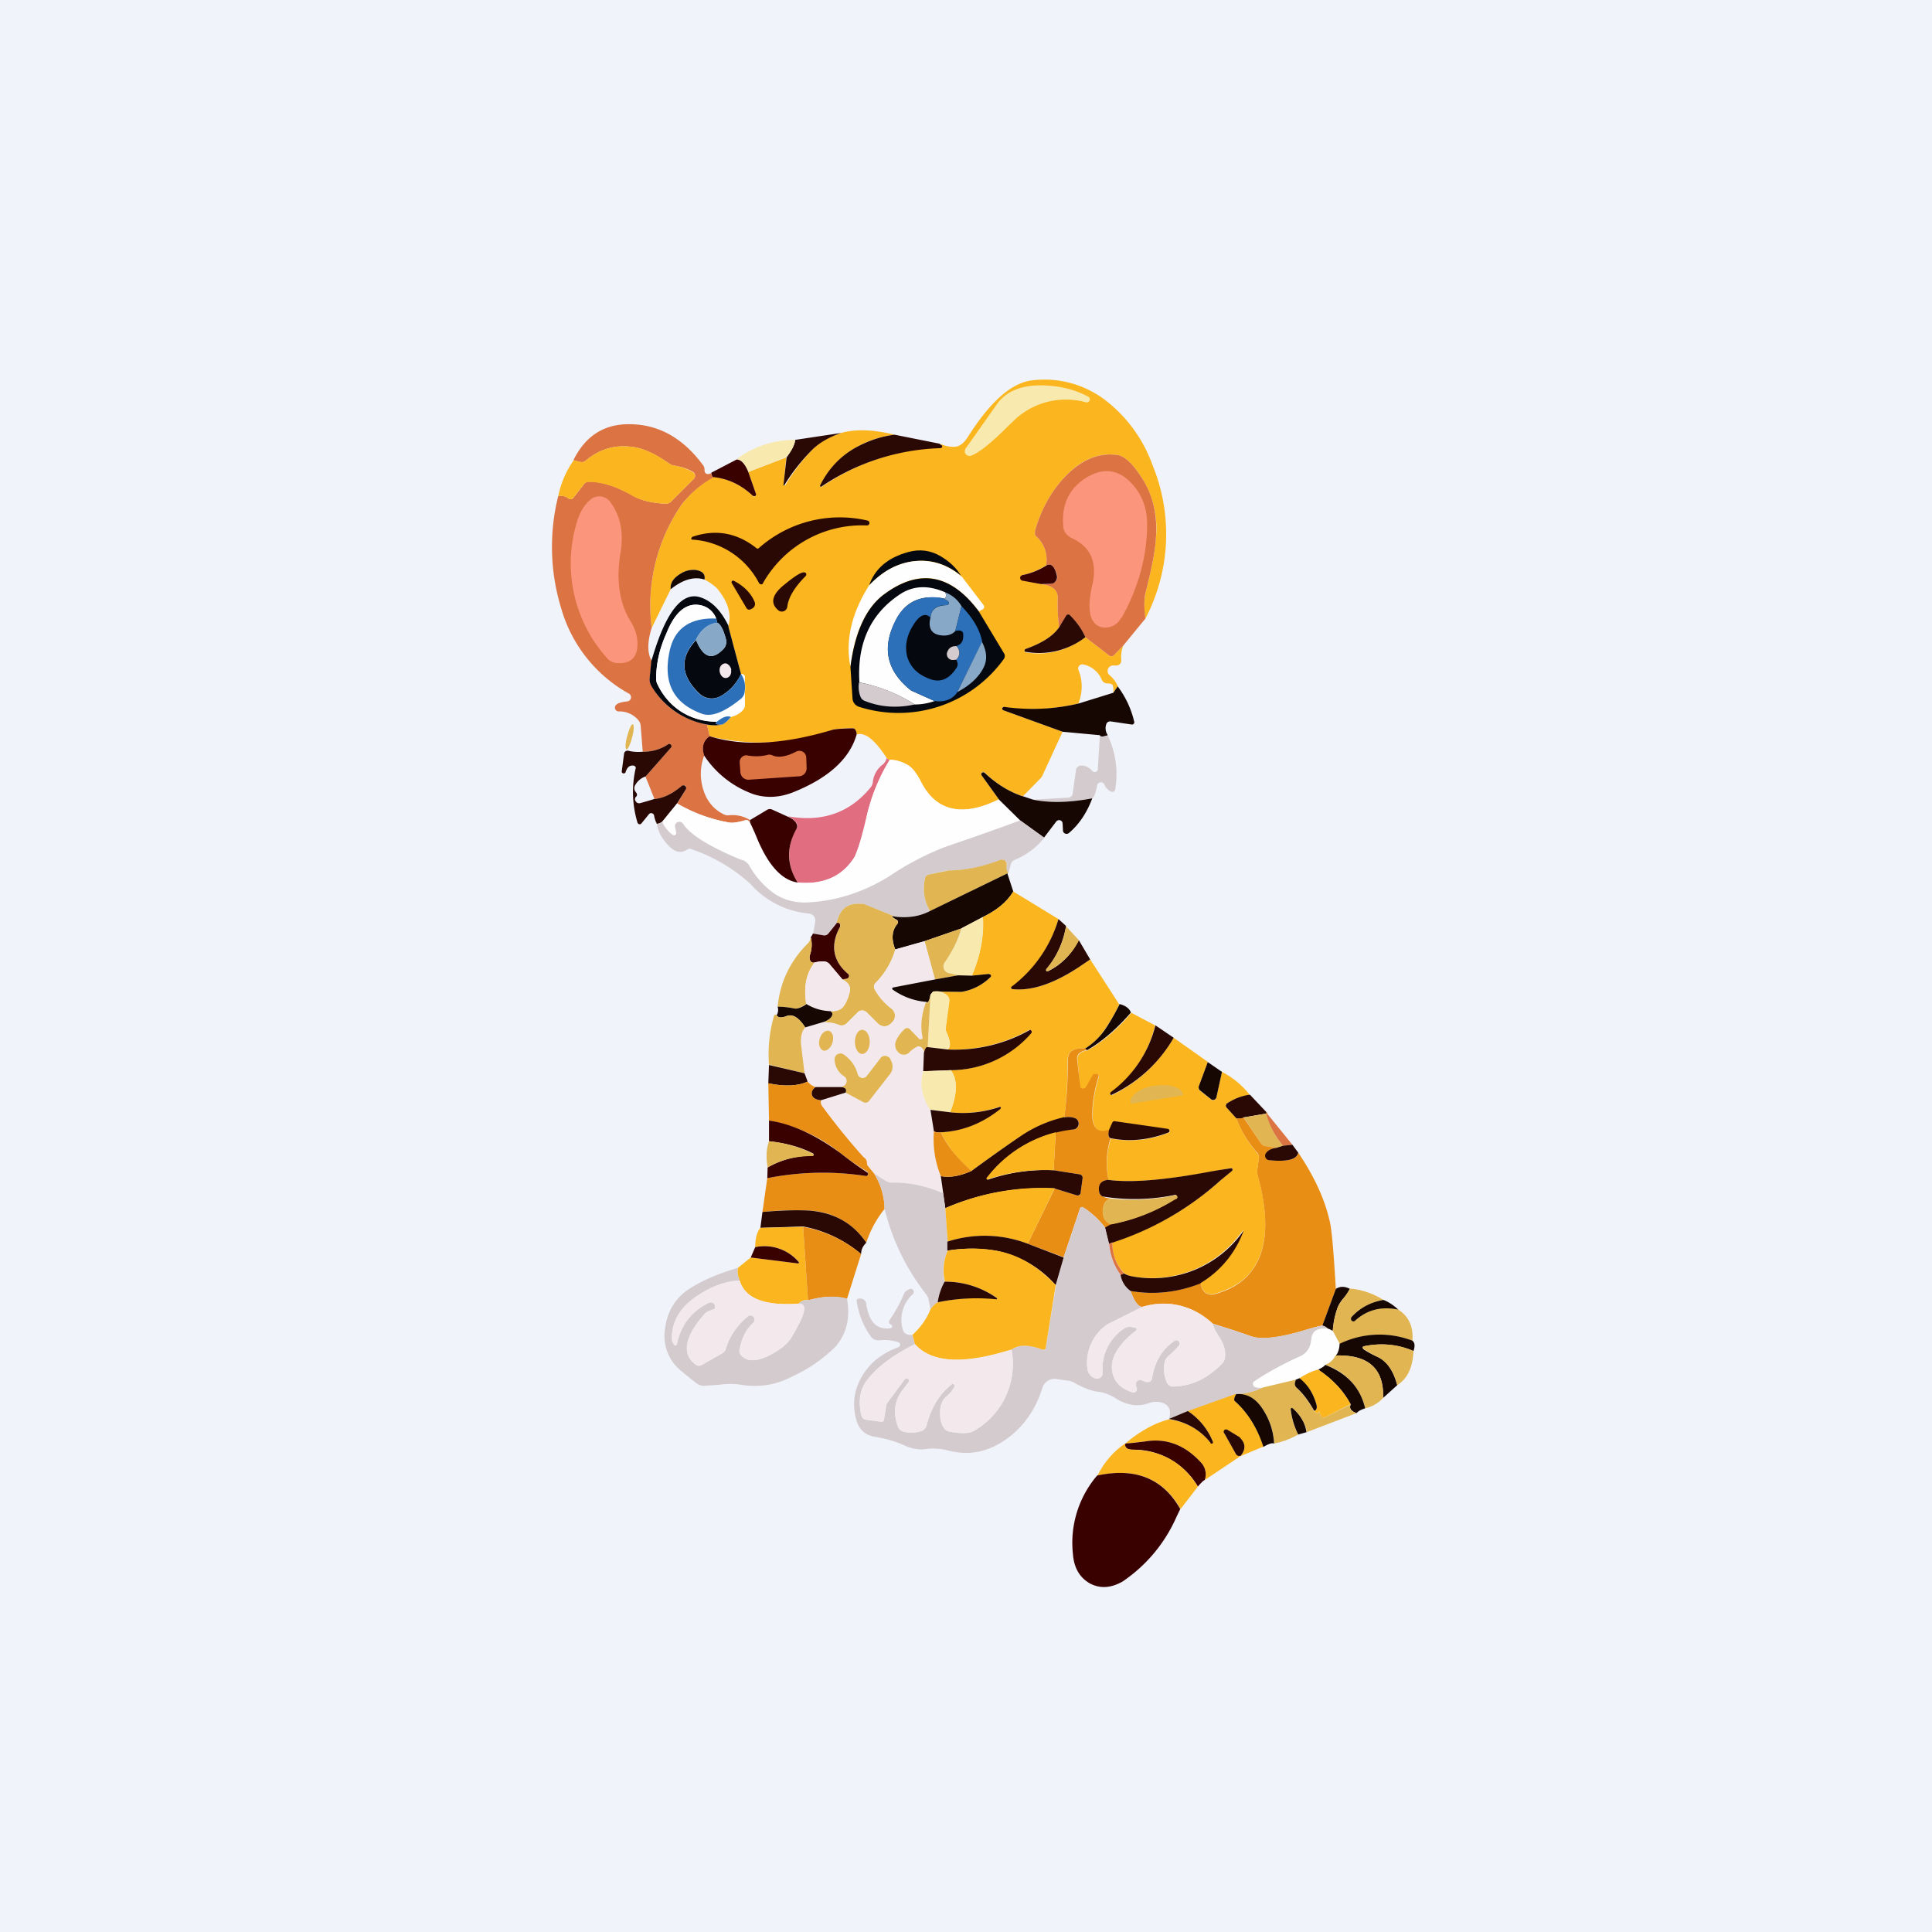 <!-- by TradingView --><svg width="56" height="56" viewBox="0 0 56 56" xmlns="http://www.w3.org/2000/svg"><path fill="#F0F3FA" d="M0 0h56v56H0z"/><path d="M33.2 17.93a2.16 2.16 0 0 1 0-.73c.18-.71.28-1.22.3-1.54a2.78 2.78 0 0 0-.36-1.74c-.28-.45-.53-.7-.75-.73-.56-.08-1.07.14-1.54.65-.4.43-.68.95-.85 1.55v.09l.04.07a.9.9 0 0 1 .28.84 2.1 2.1 0 0 1-.69.28.08.08 0 0 0 0 .15l.54.11c.33.04.5.17.49.39-.01.28 0 .57.04.86-.17.25-.49.46-.97.63a.05.05 0 0 0-.03.05.05.05 0 0 0 .04.05c.6.1 1.18-.04 1.72-.44l.69.53a.1.1 0 0 0 .07.02c.03 0 .05-.02.07-.03l.27-.28a.89.89 0 0 0-.06.42.14.14 0 0 1-.07.14.14.14 0 0 1-.06.02h-.12a.16.16 0 0 0-.14.2c.01.04.03.06.05.08.11.09.19.2.24.32l-.14.19a.36.36 0 0 0 0-.19c0-.05-.06-.08-.14-.08-.09 0-.15-.03-.19-.12a.74.74 0 0 0-.53-.43.12.12 0 0 0-.12.04.12.12 0 0 0-.02.12c.12.3.13.62 0 .97a5.68 5.68 0 0 1-2.19.1.06.06 0 0 0-.02.04v.04l.04.02 1.71.62-.58 1.26a.32.32 0 0 1-.05.08l-.52.53c-.4-.13-.77-.36-1.11-.69a.06.06 0 0 0-.08 0 .06.06 0 0 0-.01.08l.5.7c-1.06.52-1.81.35-2.25-.5-.12-.24-.24-.4-.35-.47a1.02 1.02 0 0 0-.56-.17.2.2 0 0 1-.09-.06c-.35-.54-.64-.76-.87-.68 0-.06-.01-.1-.04-.14-.02-.03-.06-.05-.12-.04-.29 0-.47.02-.56.05a6.1 6.1 0 0 1-3.54.18l-.08-.34c.14.03.29.03.45 0 .1-.06.19-.13.24-.22a.65.65 0 0 0 .36-.21c.04-.04.05-.1.05-.15v-.78c0-.04 0-.06-.03-.08a.1.1 0 0 0-.08-.02l-.37-1.39c.1-.34 0-.7-.33-1.1a1.56 1.56 0 0 0-.36-.25c.03-.16-.06-.25-.26-.28a.68.68 0 0 0-.42.1c-.22.13-.32.28-.3.46l-.55 1.12a5.16 5.16 0 0 1 .87-3.58 3 3 0 0 1 .93-.8c.42.06.8.24 1.13.55a.05.05 0 0 0 .09-.02v-.04l-.22-.63 1.1-.42-.08.78a.03.03 0 0 0 .02.03h.03c.22-.37.47-.7.75-1 .2-.22.5-.4.87-.52.42-.12.94-.1 1.55.05-.4.05-.78.17-1.14.38a2.51 2.51 0 0 0-1.02 1.1l.01.03a.03.03 0 0 0 .04 0 6.51 6.51 0 0 1 3.48-1.14v-.02a.04.04 0 0 0-.02-.05l-.04-.04c.16.07.3.1.44.09.13-.01.25-.1.35-.25l.13-.2c.62-.93 1.21-1.43 1.8-1.48a2.9 2.9 0 0 1 2.13.62 4.13 4.13 0 0 1 1.32 1.85 5.27 5.27 0 0 1-.21 4.44Z" fill="#FAB51F"/><path d="M31.53 11.49a.09.09 0 0 1-.06.17 2.17 2.17 0 0 0-2.04.49l-.26.25c-.47.47-.82.74-1.03.81a.14.14 0 0 1-.15-.05.14.14 0 0 1 0-.16l.91-1.29c.25-.35.67-.54 1.25-.54.5 0 .96.1 1.38.32Z" fill="#F8E9AF"/><path d="M20.62 13.7c0 .09.03.13.07.13a3 3 0 0 0-.93.79 5.16 5.16 0 0 0-.87 3.58c-.13.41-.13.73 0 .96l-.06.49c0 .08.01.17.06.24.35.59.88.96 1.6 1.11l.08.34c-.18.12-.24.3-.16.56-.13.36-.13.72.01 1.09.11.28.3.49.57.62.05.02.1.03.15.02.22-.02.42.03.6.14v.07a.28.28 0 0 0-.05-.05c-.03-.02-.05-.03-.07-.02-.1.03-.21.06-.32.07a.5.5 0 0 1-.18 0 4.58 4.58 0 0 1-1.49-.55l.25-.41a.08.08 0 0 0-.01-.1.08.08 0 0 0-.1 0c-.28.23-.55.36-.8.38l-.26-.65.74-.84a.06.06 0 0 0 0-.08.06.06 0 0 0-.08-.02c-.22.15-.47.22-.74.22l-.06-.76a.28.28 0 0 0-.07-.16.72.72 0 0 0-.55-.25.11.11 0 0 1-.09-.19c.05-.05.15-.08.32-.1a.12.12 0 0 0 .1-.17.12.12 0 0 0-.06-.06 4.12 4.12 0 0 1-1.96-2.49 6.07 6.07 0 0 1-.08-3.23c.12-.02.22 0 .3.07a.1.1 0 0 0 .14-.02l.31-.4a.18.18 0 0 1 .14-.07c.38 0 .8.14 1.26.4.23.14.55.22.97.24a.2.2 0 0 0 .15-.06l.66-.66a.13.13 0 0 0-.02-.2c-.17-.1-.34-.15-.52-.18a.39.39 0 0 1-.17-.06c-.37-.26-.7-.42-.97-.47-.54-.1-1.02.02-1.45.38a.18.18 0 0 1-.16.04l-.2-.05c.32-.65.81-1 1.47-1.04.91-.05 1.68.35 2.3 1.2a.2.2 0 0 1 .03.11c0 .05.01.09.03.1.03.04.1.04.17 0Z" fill="#DC7343"/><path d="M24.38 12.55c-.37.13-.66.3-.87.52a5.63 5.63 0 0 0-.78 1h-.02v-.03l.09-.78c.14-.2.23-.36.25-.51l1.33-.2ZM25.93 12.6l1.3.26.05.04a.04.04 0 0 1 .03.05l-.01.02-.03.02a6.51 6.51 0 0 0-3.47 1.12.03.03 0 0 1-.03-.02v-.02c.24-.48.58-.84 1.02-1.09.36-.2.74-.33 1.14-.38Z" fill="#2A0904"/><path d="M23.05 12.75c-.02.15-.1.32-.26.5l-1.1.43c-.1-.24-.2-.36-.34-.37a2.78 2.78 0 0 1 1.7-.56Z" fill="#F8E9AF"/><path d="M16.18 14.38c.08-.38.23-.73.45-1.04l.2.05a.17.17 0 0 0 .15-.04c.43-.36.91-.48 1.45-.38.27.05.6.2.97.47.05.03.1.05.17.06.18.03.35.09.52.19a.13.13 0 0 1 .05.15l-.03.04-.66.66a.2.2 0 0 1-.15.06c-.42-.02-.74-.1-.97-.23-.46-.27-.88-.4-1.26-.4a.17.17 0 0 0-.14.06l-.31.4a.1.1 0 0 1-.14.02.39.39 0 0 0-.3-.07Z" fill="#FAB51F"/><path d="m33.2 17.93-.64.78-.27.28a.11.11 0 0 1-.07.03.1.1 0 0 1-.07-.02l-.69-.53a2.17 2.17 0 0 0-.47-.65.08.08 0 0 0-.06 0 .07.07 0 0 0-.02.03l-.21.33c-.04-.3-.05-.58-.04-.86 0-.22-.16-.35-.49-.39l.29-.01a.19.19 0 0 0 .15-.08.2.2 0 0 0 .03-.17c-.07-.26-.18-.35-.32-.28a.9.9 0 0 0-.28-.84.16.16 0 0 1-.04-.07v-.09c.17-.6.45-1.12.85-1.55.47-.5.98-.73 1.54-.65.22.03.47.28.75.73.3.5.42 1.08.36 1.74-.02.32-.12.83-.3 1.54-.04.18-.04.42 0 .73Z" fill="#DC7343"/><path d="M21.35 13.32c.13 0 .24.12.34.36l.22.63a.05.05 0 0 1-.06.07l-.03-.01c-.33-.31-.7-.49-1.13-.54-.04 0-.06-.04-.07-.13l.73-.38Z" fill="#3A0101"/><path d="M32.5 17.9a.51.51 0 0 1-.46.29c-.22 0-.36-.12-.43-.35-.05-.2-.04-.5.05-.88.15-.65-.04-1.1-.57-1.35-.17-.08-.26-.2-.27-.34-.06-.66.18-1.14.71-1.45.46-.26.87-.21 1.23.15.32.32.49.73.49 1.22 0 .91-.24 1.82-.74 2.72ZM17.9 19.22a.4.4 0 0 1-.3-.14 4.11 4.11 0 0 1-.91-3.84c.09-.35.23-.6.44-.77a.39.39 0 0 1 .55.07c.3.39.4.88.31 1.46-.14.8-.04 1.49.3 2.03.15.25.21.5.18.76-.04.3-.23.45-.57.43Z" fill="#FB957C"/><path d="M25.13 15.23a3.3 3.3 0 0 0-3.03 1.7.08.08 0 0 1-.1-.03 2.34 2.34 0 0 0-1.95-1.26.04.04 0 0 1 0-.06l.02-.02c.67-.23 1.3-.12 1.87.34h.04a3.54 3.54 0 0 1 3.17-.81.07.07 0 0 1 .05.08.07.07 0 0 1-.07.06Z" fill="#2A0904"/><path d="M27.87 16.7c-.42-.35-.89-.5-1.4-.43-.47.06-.9.3-1.28.7.17-.49.55-.81 1.14-.97.33-.09.64-.05.93.12.27.16.47.35.61.59Z" fill="#06080F"/><path d="m27.87 16.7.64.84a.09.09 0 0 1 .01.08.09.09 0 0 1-.05.05l-.1.05c-.83-1.11-1.76-1.26-2.8-.45-.48.39-.8 1.07-.92 2.06-.15-.77.03-1.55.54-2.36.38-.4.8-.64 1.28-.7.51-.06.98.08 1.4.44Z" fill="#FEFEFE"/><path d="m30.17 16.93-.54-.1a.08.08 0 0 1-.06-.08c0-.02 0-.04.02-.05a.08.08 0 0 1 .04-.03c.25-.05.48-.14.7-.28.13-.07.24.02.3.28a.2.2 0 0 1-.09.23.19.19 0 0 1-.08.02l-.29.01Z" fill="#3A0101"/><path d="M20.42 16.8c-.3-.1-.63 0-.98.28-.02-.18.08-.33.3-.46a.68.68 0 0 1 .42-.1c.2.03.29.12.26.28Z" fill="#170702"/><path d="M23.35 16.7c-.32.32-.5.62-.53.89a.16.16 0 0 1-.26.1c-.24-.2-.19-.45.17-.74l.05-.04c.27-.22.45-.33.53-.32a.07.07 0 0 1 .06.04v.04l-.02.03Z" fill="#2A0904"/><path d="m28.37 17.72.74 1.23a.15.15 0 0 1-.02.16 3.76 3.76 0 0 1-4.18 1.38.27.27 0 0 1-.2-.25l-.06-.91c.13-.99.44-1.67.92-2.06 1.04-.8 1.97-.66 2.8.45Z" fill="#06080F"/><path d="M21.21 16.9a.05.05 0 0 1 .01-.06.05.05 0 0 1 .06 0c.29.15.49.36.59.6a.15.15 0 0 1-.07.2l-.04.02a.09.09 0 0 1-.12-.03l-.43-.73Z" fill="#2A0904"/><path d="M27.4 17.17c.04.1.02.17-.05.18-.67-.13-1.15.1-1.42.7-.37.76-.21 1.41.46 1.95l.03.02.67.3c-.2.07-.39.1-.58.1a4.62 4.62 0 0 0-1.6-.64c-.07-1.13.32-1.97 1.14-2.53.4-.28.85-.3 1.35-.08Z" fill="#FEFEFE"/><path d="m27.87 17.57-.18.72c-.09.1-.22.14-.37.13-.31-.02-.43-.2-.35-.52.02-.24.17-.35.47-.36a.07.07 0 0 0 .06-.05.07.07 0 0 0-.03-.07l-.12-.07c.07-.01.09-.08.05-.18.2.08.36.21.47.4Z" fill="#87A8C7"/><path d="m21.11 18.15.37 1.39c-.15.29-.34.5-.6.64a.52.52 0 0 1-.6-.07c-.55-.52-.59-1.04-.1-1.56.2.51.46.6.78.27a.3.3 0 0 0 .08-.3c-.07-.26-.15-.42-.25-.47l-.03-.12a.61.61 0 0 0-.54-.4c-.36-.03-.67.24-.9.82-.2.44-.3.88-.3 1.3 0 .07 0 .13.04.19.35.7.93 1.06 1.72 1.08-.07.06-.02.09.16.08a1.1 1.1 0 0 1-.45 0 2.35 2.35 0 0 1-1.6-1.1.39.39 0 0 1-.06-.25l.05-.5.04-.12c.4-1.33.87-1.9 1.4-1.71.32.11.59.39.8.83Z" fill="#06080F"/><path d="m27.35 17.35.12.07a.07.07 0 0 1 .03.07.07.07 0 0 1-.06.05c-.3 0-.45.12-.47.36-.15-.15-.32-.07-.5.22-.2.32-.25.63-.17.93.1.3.3.5.65.63.31.12.57 0 .78-.33a.18.18 0 0 0 .02-.15l-.03-.08c.12-.12.12-.25.01-.4.14-.04.2-.15.19-.33 0-.1-.08-.14-.23-.1l.18-.72c.34.35.54.7.6 1.04l-.72 1.45c-.13.2-.35.3-.66.26l-.67-.3a.15.15 0 0 1-.03-.02c-.67-.54-.83-1.19-.46-1.96.27-.58.75-.82 1.42-.7Z" fill="#2C70BA"/><path d="M20.76 17.93c-.76-.03-1.21.28-1.35.94-.2.91.11 1.52.94 1.82.26.1.6-.03 1.02-.36l.1-.08c.07-.04.1-.1.12-.18.03-.2 0-.38-.1-.53.03 0 .05 0 .07.02.02.02.03.04.03.08v.78c0 .05-.01.1-.05.15-.08.1-.2.17-.36.21-.1-.04-.23 0-.4.14a1.86 1.86 0 0 1-1.72-1.08.4.4 0 0 1-.04-.18c0-.43.1-.87.3-1.31.23-.58.54-.85.9-.82.26.03.44.16.54.4Z" fill="#FEFEFE"/><path d="M31.46 18.47a2.2 2.2 0 0 1-1.75.42.05.05 0 0 1 .02-.08c.48-.17.8-.38.97-.63l.2-.33a.07.07 0 0 1 .1-.03l.02.02c.2.2.35.42.44.63Z" fill="#2A0904"/><path d="m20.76 17.93.03.12c-.27.04-.48.2-.62.5-.48.52-.44 1.04.1 1.56a.52.52 0 0 0 .61.07c.26-.13.45-.35.6-.64.1.15.14.33.1.53a.29.29 0 0 1-.1.18l-.1.08c-.43.33-.77.45-1.03.36-.83-.3-1.14-.9-.94-1.82.14-.66.6-.97 1.35-.94Z" fill="#2C70BA"/><path d="M20.8 18.05c.09.05.17.2.24.47a.3.3 0 0 1-.08.3c-.32.33-.58.24-.79-.27.14-.3.35-.46.62-.5ZM28.46 18.6c.15.29.16.53.05.75-.14.28-.4.52-.76.71l.71-1.45Z" fill="#87A8C7"/><path d="M27.73 18.73c.11.14.1.27-.01.39a.7.7 0 0 1-.12.01.17.17 0 0 1-.14-.24c.05-.12.14-.17.27-.16Z" fill="#D4CBCE"/><path d="M21.2 19.41c-.03-.11-.12-.2-.2-.18-.1.02-.16.12-.14.24.02.11.1.2.2.18.1-.02.15-.12.13-.24Z" fill="#F3E8EB"/><path d="M26.51 20.42c-.5.11-1 .08-1.46-.11a.21.21 0 0 1-.11-.12.77.77 0 0 1-.04-.41c.55.1 1.08.3 1.61.64Z" fill="#D4CBCE"/><path d="M32.4 19.9a2.7 2.7 0 0 1 .48 1.04.08.08 0 0 1-.05.06h-.03l-.61-.09a.12.12 0 0 0-.13.1.35.35 0 0 0 .05.3c-.14.05-.22.05-.23 0l-1.08-.1-1.71-.62a.05.05 0 0 1-.04-.06.06.06 0 0 1 .06-.04c.73.1 1.44.07 2.16-.1l1-.31.13-.19Z" fill="#170702"/><path d="M21.18 20.78a.71.71 0 0 1-.24.22c-.18 0-.23-.02-.16-.08.17-.14.3-.18.4-.14Z" fill="#2C70BA"/><path d="M18.32 21.38c.06-.2.06-.38.02-.39-.04 0-.11.15-.16.35-.06.2-.06.37-.02.38.04.01.11-.14.16-.34Z" fill="#E1B652"/><path d="M24.83 21.29c-.2.7-.81 1.26-1.83 1.67-.4.16-.79.18-1.16.06a2.87 2.87 0 0 1-1.43-1.12c-.08-.25-.02-.44.16-.56.95.3 2.13.24 3.54-.18.09-.03.27-.04.56-.05.06 0 .1 0 .12.04.03.04.04.08.04.14Z" fill="#3A0101"/><path d="M31.66 23.14c-.63.12-1.2.13-1.72.04l1.03-.06a.13.13 0 0 0 .12-.11l.1-.7c0-.03.02-.06.05-.08a.14.14 0 0 1 .09-.04.4.4 0 0 1 .33.16.1.1 0 0 0 .14 0 .1.1 0 0 0 .02-.05l.06-.98c.01.04.09.04.23 0a2.63 2.63 0 0 1 .21 1.59.1.1 0 0 1-.13.03.4.4 0 0 1-.18-.2.11.11 0 0 0-.21.03c-.04.21-.08.33-.14.37Z" fill="#D4CBCE"/><path d="M18.7 22.51a.54.54 0 0 0-.3.27.17.17 0 0 0 .03.18c.04.05.05.1 0 .14a.1.1 0 0 0 0 .13.11.11 0 0 0 .12.05 7 7 0 0 0 .41-.12c.26-.02.53-.15.8-.38a.08.08 0 0 1 .1 0 .08.08 0 0 1 .02.1l-.25.4-.44.54a.3.3 0 0 1-.15.06.77.77 0 0 1-.08-.24.09.09 0 0 0-.07-.07.08.08 0 0 0-.08.03l-.22.27a.06.06 0 0 1-.06.02.07.07 0 0 1-.05-.04 3.06 3.06 0 0 1-.05-1.6.09.09 0 0 0-.1-.06c-.1 0-.16.07-.2.2a.06.06 0 0 1-.11-.02l.07-.53a.1.1 0 0 1 .08-.08.1.1 0 0 1 .04 0c.15.04.3.04.42.03.27 0 .52-.07.74-.22a.06.06 0 0 1 .08.02.06.06 0 0 1 0 .08l-.74.84Z" fill="#2A0904"/><path d="M23.38 22.27a.23.23 0 0 1-.2.23l-1.47.1a.23.23 0 0 1-.23-.14.23.23 0 0 1-.02-.09l-.02-.27a.2.2 0 0 1 .14-.2.2.2 0 0 1 .1 0c.18.03.38.03.57-.02a.2.2 0 0 1 .13.01c.16.08.4.05.69-.1a.2.2 0 0 1 .3.17l.01.3Z" fill="#DC7343"/><path d="M25.79 22.03c-.3.5-.53 1.02-.66 1.6a5.9 5.9 0 0 1-.36 1.21c-.35.56-.9.81-1.65.74a1.44 1.44 0 0 1-.03-1.56.15.15 0 0 0 0-.16.58.58 0 0 0-.26-.2c1 .18 1.8-.1 2.4-.83a.3.3 0 0 0 .07-.17.73.73 0 0 1 .3-.51c.05-.05.09-.11.1-.18a.2.2 0 0 0 .09.06Z" fill="#E16E80"/><path d="m28.96 23.18.61.6c-.7.26-1.4.51-2.12.75-.43.14-.99.43-1.66.86-.75.47-1.55.73-2.41.77a1.5 1.5 0 0 1-.94-.26c-.28-.2-.53-.47-.73-.82a.33.33 0 0 0-.16-.14 7.2 7.2 0 0 0-.1-.03c-.9-.38-1.46-.72-1.65-1.03a.13.13 0 0 0-.22.01.13.13 0 0 0-.01.1l.03.14a.07.07 0 0 1-.1.07.97.97 0 0 1-.3-.38l.43-.53c.46.27.95.45 1.5.55a.5.5 0 0 0 .17 0c.1-.01.21-.04.32-.07.02 0 .04 0 .07.02l.05.05.17.4c.34.82.74 1.27 1.2 1.34.76.07 1.31-.18 1.66-.74.08-.14.2-.54.36-1.22.14-.57.35-1.1.66-1.6.2 0 .39.07.56.18.11.08.23.23.35.47.44.85 1.2 1.02 2.26.5Z" fill="#FEFEFE"/><path d="m29.65 23.08.3.1c.5.1 1.08.08 1.71-.04-.16.43-.39.76-.67 1a.11.11 0 0 1-.12.02.1.1 0 0 1-.06-.1l-.01-.19a.1.1 0 0 0-.14-.09.1.1 0 0 0-.05.04l-.35.46-.69-.5-.61-.6-.51-.71a.06.06 0 0 1 .01-.07.06.06 0 0 1 .08 0c.34.32.71.55 1.1.68Z" fill="#170702"/><path d="M22.83 23.67c.12.05.2.11.25.19a.16.16 0 0 1 .01.16c-.3.53-.29 1.05.03 1.56-.47-.07-.87-.52-1.2-1.34a7.75 7.75 0 0 0-.18-.4v-.07l.5-.3a.16.16 0 0 1 .15 0l.44.2Z" fill="#3A0101"/><path d="m29.57 23.78.7.5c-.23.29-.51.5-.87.65a.18.18 0 0 0-.1.12l-.07.26c-.06-.07-.07-.14-.05-.21a.13.13 0 0 0-.04-.15.15.15 0 0 0-.15-.02 3.84 3.84 0 0 1-1.55.3l-.52.12a.15.15 0 0 0-.11.12c-.07.34-.02.66.15.94-.32.15-.66.2-1 .16l-.93-.36-.04-.01c-.4-.04-.65.14-.74.55l-.24.3a.15.15 0 0 1-.14.06l-.3-.04.06-.36a.2.2 0 0 0-.18-.23 2.57 2.57 0 0 1-1.7-.86A4.84 4.84 0 0 0 20 24.6a.19.19 0 0 0-.09.03c-.18.12-.37.07-.57-.16-.18-.2-.27-.39-.3-.59a.3.3 0 0 0 .15-.06c.08.17.19.3.31.38a.07.07 0 0 0 .08 0 .07.07 0 0 0 .02-.07l-.03-.15a.13.13 0 0 1 .07-.15.13.13 0 0 1 .16.05c.2.31.74.65 1.65 1.03l.1.03c.06.03.12.08.16.14.2.35.45.62.73.82.27.18.59.27.94.26.86-.04 1.66-.3 2.41-.77a8.07 8.07 0 0 1 1.66-.86c.71-.24 1.42-.49 2.12-.75Z" fill="#D4CBCE"/><path d="M29.23 25.31h-.02l-2.25 1.1c-.17-.28-.22-.6-.15-.94 0-.03.02-.06.04-.08a.15.15 0 0 1 .07-.04l.52-.11.04-.01c.48 0 .98-.1 1.5-.3a.15.15 0 0 1 .16.02l.04.07v.08c-.02.07 0 .14.05.21Z" fill="#E1B652"/><path d="m29.2 25.32.17.52c-.18.3-.47.54-.88.74l-.62.33-1.07.37-.85.24c-.12-.3-.1-.55.06-.74a.08.08 0 0 0 .02-.06.07.07 0 0 0-.04-.06c-.17-.1-.18-.13-.04-.09.35.04.69 0 1-.16l2.26-1.1Z" fill="#170702"/><path d="M30.68 26.64a3.8 3.8 0 0 1-1.37 1.98.03.03 0 0 0 .03.05c.55.06 1.2-.15 1.92-.63l.34-.23.84 1.3c-.1.22-.23.46-.4.7-.15.24-.35.43-.58.58-.17-.01-.3.01-.4.07-.08.05-.12.17-.12.35 0 .53-.02 1.05-.09 1.58-.44.1-.83.26-1.18.49-.34.22-.84.57-1.51 1.06a3.25 3.25 0 0 1-.89-1.12 2.96 2.96 0 0 0 1.74-.7v-.02a.03.03 0 0 0-.04-.02c-.47.16-.95.21-1.43.16.21-.54.22-.95.02-1.22a3.1 3.1 0 0 0 2.35-1.11c0-.01 0-.03-.02-.04a.06.06 0 0 0-.07-.01c-.73.4-1.51.59-2.35.56.1-.08.08-.24-.03-.49a.29.29 0 0 1-.03-.16l.1-.75a.18.18 0 0 0-.06-.17.48.48 0 0 0-.4-.11l.82.01h.02c.33-.07.6-.21.81-.42a.05.05 0 0 0 .01-.07.05.05 0 0 0-.05-.03l-.49.05c.26-.63.36-1.2.32-1.7.41-.2.7-.44.88-.74l1.31.8Z" fill="#FAB51F"/><path d="M25.95 26.57c-.14-.04-.13 0 .04.1.01 0 .02 0 .02.02l.02.03a.08.08 0 0 1-.02.06c-.16.2-.18.44-.06.74-.1.36-.3.69-.57.97a.15.15 0 0 0-.03.18c.12.22.28.41.5.57a.26.26 0 0 1 .02.38l-.05.05a.26.26 0 0 1-.37 0l-.32-.32a.2.2 0 0 0-.21-.05.19.19 0 0 0-.06.05l-.31.3a.21.21 0 0 1-.23.06 1.21 1.21 0 0 0-.44-.08c.13-.06.2-.12.23-.18.03-.05.02-.1-.05-.14.19.01.32-.04.4-.15.07-.1.13-.24.17-.4.04-.16-.04-.28-.21-.37l.1-.02a.09.09 0 0 0 .08-.06.08.08 0 0 0-.03-.09c-.43-.37-.5-.83-.22-1.36a.07.07 0 0 0 0-.06.07.07 0 0 0-.05-.04h-.05c.09-.42.33-.6.74-.56h.04l.92.37Z" fill="#E1B652"/><path d="M28.49 26.58a3.7 3.7 0 0 1-.32 1.7h-.4l-.28-.08a.2.2 0 0 1-.11-.3c.23-.33.4-.65.5-1l.61-.32Z" fill="#F8E9AF"/><path d="m30.68 26.64.22.2a2.65 2.65 0 0 1-.58 1.27.04.04 0 0 0 .03.04h.03c.37-.18.67-.48.89-.9l.33.56-.34.23c-.73.48-1.37.69-1.92.63a.03.03 0 0 1-.03-.03.03.03 0 0 1 .01-.04 3.8 3.8 0 0 0 1.36-1.96Z" fill="#2A0904"/><path d="M24.25 26.75h.05a.07.07 0 0 1 .05.08v.03c-.29.53-.21.99.22 1.36a.08.08 0 0 1 .03.1.09.09 0 0 1-.08.05l-.1.02-.38-.45a.22.22 0 0 0-.14-.07c-.08-.01-.17 0-.3.03-.05.01-.1-.01-.12-.07-.02-.04-.02-.1 0-.16a.9.9 0 0 0 .02-.51.23.23 0 0 0 .06-.1l.3.05a.15.15 0 0 0 .15-.05l.24-.3Z" fill="#3A0101"/><path d="M31.27 27.26a1.97 1.97 0 0 1-.92.9.04.04 0 0 1-.03-.05l.01-.03c.3-.35.49-.76.57-1.23l.37.4ZM27.87 26.9c-.1.35-.26.67-.49 1a.2.2 0 0 0 .1.3l.29.07-.67.12-.3-1.11 1.07-.37ZM23.5 27.16a.9.9 0 0 1-.02.51c-.02.07-.02.12 0 .16.02.06.07.08.13.07-.25.32-.32.72-.24 1.2-.15.1-.27.15-.35.13a2.5 2.5 0 0 0-.48-.05c.07-.71.36-1.32.87-1.83a.25.25 0 0 0 .07-.11l.02-.08Z" fill="#E1B652"/><path d="m26.8 27.28.3 1.11-1.2.23a.04.04 0 0 0-.03.03v.03l.01.02c.26.19.58.3.97.35-.14.36-.18.7-.1 1l-.01.04a.06.06 0 0 1-.1.02l-.27-.28a.11.11 0 0 0-.12-.02.1.1 0 0 0-.04.02c-.15.16-.24.3-.26.41a.3.3 0 0 0 .12.3c.04.02.1.03.15.03.05 0 .1-.03.13-.06a.91.91 0 0 1 .23-.17.11.11 0 0 1 .12 0c.05.05.08.1.08.18l-.02.53c-.11.36-.05.73.2 1.12l.11.62c-.04.44.03.88.2 1.3l.07.5c-.5-.22-1-.32-1.48-.3a.3.3 0 0 1-.17-.05l-.35-.22-.18-.22a.13.13 0 0 1-.03-.08.2.2 0 0 0-.11-.19 19.54 19.54 0 0 1-1.19-1.47.23.23 0 0 1-.03-.17l.71-.22.52.28a.13.13 0 0 0 .16-.04l.6-.78a.35.35 0 0 0 .04-.38l-.03-.07a.16.16 0 0 0-.2-.07.16.16 0 0 0-.07.05l-.4.52a.15.15 0 0 1-.15.05.15.15 0 0 1-.12-.1.99.99 0 0 0-.41-.57.17.17 0 0 0-.18 0 .17.17 0 0 0-.08.15c0 .2.1.37.28.5a.15.15 0 0 1 .07.12c0 .1-.05.15-.16.18h-.74a.5.5 0 0 1-.23-.16l-.09-.24-.1-.82c-.02-.23.01-.4.12-.5l.54-.16c.15 0 .3.02.44.08a.21.21 0 0 0 .23-.05l.3-.31a.19.19 0 0 1 .14-.06.2.2 0 0 1 .14.06l.32.32a.26.26 0 0 0 .37 0l.05-.05a.25.25 0 0 0 .07-.2.26.26 0 0 0-.1-.18c-.2-.16-.37-.35-.49-.57a.15.15 0 0 1 .03-.18c.28-.28.47-.6.57-.97l.85-.24Z" fill="#F3E8EB"/><path d="M24.42 28.39c.17.09.25.2.2.36-.03.17-.09.3-.16.4-.08.12-.21.17-.4.16-.23 0-.46-.07-.69-.2-.08-.49 0-.9.24-1.21a.87.87 0 0 1 .29-.03c.05 0 .1.03.14.07l.38.45Z" fill="#F3E8EB"/><path d="m27.05 28.74-.08.09c-.03.18-.07.25-.12.21a1.93 1.93 0 0 1-.98-.36.04.04 0 0 1 0-.05l.03-.01 1.2-.23.67-.12.4.01.49-.05.03.01a.05.05 0 0 1 .01.09 1.54 1.54 0 0 1-.83.42l-.82-.01Z" fill="#170702"/><path d="M27.05 28.74c.16-.03.3.01.4.11a.19.19 0 0 1 .07.17l-.1.75c-.02.06 0 .11.02.16.11.25.12.4.03.49l-.58-.07.08-1.52.08-.1Z" fill="#F8E9AF"/><path d="M26.89 30.35c-.05 0-.08.05-.1.17a.21.21 0 0 0-.1-.17.1.1 0 0 0-.11-.01.91.91 0 0 0-.23.17.22.22 0 0 1-.13.06c-.05 0-.1 0-.15-.04a.3.3 0 0 1-.12-.29c.02-.1.1-.25.26-.4a.1.1 0 0 1 .08-.04.11.11 0 0 1 .08.03l.27.28a.06.06 0 0 0 .07.01c.02 0 .02-.01.03-.03v-.03c-.07-.32-.03-.65.1-1.01.06.04.1-.04.13-.22l-.08 1.52Z" fill="#E1B652"/><path d="M23.37 29.1c.23.14.46.2.7.21.06.04.07.09.04.14-.03.06-.1.12-.23.17l-.54.16c-.18-.28-.36-.4-.54-.33-.15.06-.24.05-.29-.02a.3.3 0 0 0 .03-.25c.17 0 .33.02.48.05.08.02.2-.02.35-.12ZM32.44 29.1c.2.05.3.14.34.25-.4.46-.82.83-1.27 1.09-.07-.05-.09-.07-.05-.05.23-.15.43-.34.59-.58.16-.24.29-.48.4-.7Z" fill="#170702"/><path d="m32.78 29.35.7.37a3.43 3.43 0 0 1-1.3 1.97.04.04 0 0 0 .03.05h.03c.74-.36 1.34-.91 1.78-1.66l.99.7-.26.7v.07c0 .03.02.05.04.07l.3.24a.1.1 0 0 0 .15-.01.1.1 0 0 0 .02-.05l.16-.73c.31.16.58.38.8.66a1.68 1.68 0 0 0-.68.27.08.08 0 0 0 .01.1l.29.32c.14.37.34.7.6 1a.2.2 0 0 1 .05.16l-.05.36V34c.37 1.31.3 2.27-.2 2.88-.24.3-.6.5-1.06.63a.29.29 0 0 1-.21-.03.3.3 0 0 1-.14-.17l-.03-.13a2.92 2.92 0 0 0 1.23-1.51.01.01 0 0 0-.01 0A3.22 3.22 0 0 1 32.84 37a.53.53 0 0 1-.26-.1 1.25 1.25 0 0 1-.34-.89 8.62 8.62 0 0 0 3.13-1.79 65.04 65.04 0 0 1 .36-.3.05.05 0 0 0-.03-.06h-.03l-.55.1c-1.3.24-2.3.33-2.99.24A2.4 2.4 0 0 1 32.2 33a2.95 2.95 0 0 0 1.7-.18v-.04a.06.06 0 0 0-.04-.05l-1.53-.22-.05.01a.07.07 0 0 0-.03.04l-.09.2c-.31.1-.48-.03-.49-.42 0-.36.06-.73.18-1.12v-.02a.06.06 0 0 0-.02-.05h-.03l-.06-.02-.03.01-.02.02-.2.35a.1.1 0 0 1-.11.05.1.1 0 0 1-.08-.1l-.07-.76a.2.2 0 0 1 .09-.18.42.42 0 0 1 .2-.07c.45-.26.88-.63 1.27-1.09Z" fill="#FAB51F"/><path d="M22.51 29.43c.05.07.14.08.3.02.17-.06.35.05.53.33-.1.11-.14.28-.12.5l.1.83-1.03-.25a3.97 3.97 0 0 1 .15-1.43c.03-.03.05-.03.07 0Z" fill="#E1B652"/><path d="M34.02 30.08a4.07 4.07 0 0 1-1.81 1.66.04.04 0 0 1-.03-.05l.01-.03a3.43 3.43 0 0 0 1.3-1.94l.53.36Z" fill="#2A0904"/><path d="M25.21 30.2c0-.2-.1-.35-.22-.35s-.21.16-.21.35c0 .2.1.35.21.35.12 0 .22-.16.22-.35Z" fill="#E1B652"/><path d="m27.56 31.02-.8.03.02-.53c.03-.12.06-.17.1-.17l.59.07a4.43 4.43 0 0 0 2.39-.57l.03.02a.06.06 0 0 1 0 .08 3.1 3.1 0 0 1-2.33 1.07Z" fill="#2A0904"/><path d="M24.13 30.22c.05-.16 0-.31-.1-.34-.1-.03-.23.07-.27.23-.05.16 0 .3.1.34.1.03.23-.08.27-.23Z" fill="#E1B652"/><path d="M31.46 30.39c-.04-.02-.02 0 .05.05a.42.42 0 0 0-.2.07.2.2 0 0 0-.09.18 29.16 29.16 0 0 0 .1.83.1.1 0 0 0 .16-.02l.2-.35.02-.02h.09a.06.06 0 0 1 .05.03.06.06 0 0 1 0 .05c-.12.4-.18.76-.18 1.12.01.39.18.52.5.41-.05.16-.03.24.03.25a2.4 2.4 0 0 0-.06 1.21c-.21.01-.3.13-.27.35a.18.18 0 0 0 .1.13c.06.03.14.05.24.06-.14.03-.22.14-.23.33-.02.2.06.35.24.42l-.18.09a2.36 2.36 0 0 0-.65-.59h-.04a.07.07 0 0 0-.04.05l-.47 1.4-1.04-.39.78-1.6.65.2a.08.08 0 0 0 .06 0 .08.08 0 0 0 .04-.06l.06-.44a.1.1 0 0 0-.02-.07.1.1 0 0 0-.06-.04l-.76-.12.06-1.1c.18-.07.34-.1.49-.08a.17.17 0 0 0 .16-.25.17.17 0 0 0-.09-.08.58.58 0 0 0-.31-.02c.07-.53.1-1.05.1-1.58 0-.18.03-.3.12-.35.09-.06.22-.08.39-.07Z" fill="#E98E14"/><path d="M24.51 31.67c.04-.1 0-.15-.13-.16.1-.03.16-.09.16-.18a.16.16 0 0 0-.07-.13.6.6 0 0 1-.28-.49.17.17 0 0 1 .08-.15.17.17 0 0 1 .18 0c.2.14.34.32.41.57a.15.15 0 0 0 .27.05l.4-.52a.16.16 0 0 1 .21-.03c.03.01.04.03.06.05l.03.07a.35.35 0 0 1-.03.38l-.61.78a.13.13 0 0 1-.16.04l-.52-.28Z" fill="#E1B652"/><path d="m35 30.78.42.29-.16.73a.1.1 0 0 1-.12.08.1.1 0 0 1-.04-.02l-.3-.24a.12.12 0 0 1-.05-.14l.26-.7Z" fill="#170702"/><path d="m23.32 31.11.09.24c-.28.13-.66.15-1.14.05l.02-.53 1.03.24Z" fill="#2A0904"/><path d="m26.76 31.05.8-.03c.2.27.2.68-.02 1.22l-.58-.07c-.25-.39-.31-.76-.2-1.12Z" fill="#F8E9AF"/><path d="M23.64 31.51c-.11.08-.14.18-.08.28.03.05.11.09.24.1-.02.07 0 .13.03.17a19.51 19.51 0 0 0 1.19 1.47c.07.05.11.1.11.19 0 .03.01.06.03.08l.18.22a2 2 0 0 1 .3 1.02 3.1 3.1 0 0 0-.53.98 2.07 2.07 0 0 0-1.64-.93 8.26 8.26 0 0 0-1.37.04l.14-.98a8.29 8.29 0 0 1 2.88-.06.08.08 0 0 0 .04-.04.08.08 0 0 0-.04-.1c-.18-.11-.44-.28-.75-.52a4.61 4.61 0 0 0-2.08-.95l-.02-1.08c.48.1.86.08 1.14-.05a.5.5 0 0 0 .23.16Z" fill="#E98E14"/><path d="M32.8 31.99h-.02a.02.02 0 0 1 0-.01l-.01-.01c-.02-.1.05-.21.17-.3.13-.1.3-.16.5-.2h.07c.19-.03.38-.02.53.03.15.05.24.13.25.23v.02h-.01l-1.49.24Z" fill="#E1B652"/><path d="M23.64 31.51h.74c.12.01.17.06.13.16l-.71.22c-.13-.01-.2-.05-.24-.1-.06-.1-.03-.2.08-.28ZM36.23 31.73l.51.54-.7.12c-.02.03-.09.04-.2.03l-.29-.32a.08.08 0 0 1 0-.1s0-.02.02-.02c.2-.13.42-.22.66-.25ZM27.27 32.82c-.09.01-.15 0-.2-.03l-.1-.62.57.07a3.32 3.32 0 0 0 1.45-.16l.02.02v.02l-.01.02c-.52.42-1.1.65-1.73.68Z" fill="#2A0904"/><path d="M36.7 32.23c.1.4.26.72.49.98l-.19.06-.32-.05a.2.2 0 0 1-.13-.08l-.5-.75.7-.12a.7.7 0 0 1-.05-.04Z" fill="#E1B652"/><path d="m37.46 33.18-.27.03a2.36 2.36 0 0 1-.5-.98l.77.95Z" fill="#DC7343"/><path d="M30.85 32.39a.58.58 0 0 1 .31.02.17.17 0 0 1 .1.2.17.17 0 0 1-.17.13 3.64 3.64 0 0 0-2.49 1.42.04.04 0 0 0 .02.03h.03a5.1 5.1 0 0 1 1.89-.27l.76.12a.1.1 0 0 1 .06.04.1.1 0 0 1 .02.07l-.06.44a.08.08 0 0 1-.04.05.08.08 0 0 1-.06.01l-.65-.2a7.03 7.03 0 0 0-3.17.57l-.06-.43-.07-.5c.26.05.55 0 .89-.15.67-.49 1.17-.84 1.5-1.06.36-.23.75-.4 1.19-.5Z" fill="#2A0904"/><path d="m36.05 32.4.5.74a.2.2 0 0 0 .13.08l.32.05c-.15.02-.25.07-.3.16a.13.13 0 0 0 .1.2c.51.05.8-.02.83-.22.48.71.78 1.38.92 2.02.06.28.11.93.17 1.93l-.39 1.06c-.11.02-.3.07-.56.15-.71.21-1.22.27-1.51.16a27.9 27.9 0 0 0-1.1-.36c-.62-.55-1.3-.7-2.05-.49-.11 0-.23-.15-.34-.46.7.12 1.37.04 2.03-.23l.03.13a.3.3 0 0 0 .35.2c.46-.12.82-.33 1.06-.63.5-.6.57-1.57.2-2.88v-.07l.05-.36a.2.2 0 0 0-.04-.16c-.27-.3-.47-.63-.61-1 .1 0 .18 0 .2-.03Z" fill="#E98E14"/><path d="M32.2 32.99c-.07-.01-.09-.1-.05-.25l.09-.2a.07.07 0 0 1 .08-.04l1.53.22a.06.06 0 0 1 .04.09l-.03.02c-.58.22-1.14.27-1.67.16Z" fill="#2A0904"/><path d="m22.24 34.15.01-.31a2.56 2.56 0 0 1 1.32-.34l.01-.02a.04.04 0 0 0-.02-.05c-.38-.19-.8-.3-1.27-.35v-.6c.64.09 1.33.4 2.08.95a10.97 10.97 0 0 0 .79.57v.05l-.04.04a8.29 8.29 0 0 0-2.88.06Z" fill="#3A0101"/><path d="M27.27 32.82c.18.4.48.76.89 1.12-.34.15-.63.2-.89.15a2.83 2.83 0 0 1-.2-1.3c.05.03.11.04.2.03Z" fill="#E98E14"/><path d="m30.6 32.82-.06 1.1a5.1 5.1 0 0 0-1.92.27l-.02-.01a.04.04 0 0 1 0-.04 3.64 3.64 0 0 1 2-1.32Z" fill="#FAB51F"/><path d="M22.3 33.08a3.62 3.62 0 0 1 1.28.37v.03a.04.04 0 0 1-.04.03c-.5 0-.92.11-1.29.33-.05-.3-.04-.54.04-.76Z" fill="#E1B652"/><path d="m37.19 33.21.27-.03.17.23c-.04.2-.32.27-.84.22a.13.13 0 0 1-.1-.2c.06-.09.16-.14.31-.16l.19-.06ZM32.24 36.01l-.1.05-.11-.48.18-.1a5.28 5.28 0 0 0 1.9-.76.06.06 0 0 0-.08-.08 5.73 5.73 0 0 1-2.07.04.18.18 0 0 1-.1-.13c-.04-.22.06-.34.27-.35.68.09 1.68 0 3-.25a28.45 28.45 0 0 1 .57-.09.05.05 0 0 1 .01.08l-.34.28a8.62 8.62 0 0 1-3.13 1.8Z" fill="#2A0904"/><path d="m27.34 34.6.06.42.07.97v.26a1.4 1.4 0 0 0-.09.9c-.1.18-.17.38-.2.6a.85.85 0 0 0-.21.2l-.06-.3a.34.34 0 0 0-.07-.14 6.54 6.54 0 0 1-1.2-2.47 2 2 0 0 0-.3-1.02l.35.22c.05.03.1.04.17.04.48-.01.97.09 1.48.31Z" fill="#D4CBCE"/><path d="m30.57 34.44-.78 1.61a3.5 3.5 0 0 0-2.32-.06l-.07-.97a7.03 7.03 0 0 1 3.17-.58Z" fill="#FAB51F"/><path d="M32.2 35.49c-.17-.07-.25-.21-.24-.42.02-.19.1-.3.24-.33a5.73 5.73 0 0 0 1.87-.1.06.06 0 0 1 0 .12c-.56.35-1.18.6-1.86.73Z" fill="#E1B652"/><path d="m32.03 35.58.12.48c.03.33.14.63.33.89.04.21.14.37.29.47.11.31.23.46.34.46l-1 .5a1.34 1.34 0 0 0-.59 1.3.33.33 0 0 0 .23.27h.01a.15.15 0 0 0 .18-.08.15.15 0 0 0 .02-.07 1.4 1.4 0 0 1 .6-1.28.28.28 0 0 1 .21-.06l.13.02a.06.06 0 0 1 .04.04.06.06 0 0 1-.02.06c-.21.16-.37.31-.47.46-.2.26-.26.52-.2.77.07.27.26.45.58.55a.1.1 0 0 0 .12-.13c-.03-.07-.03-.13-.01-.17.04-.06.1-.08.18-.04.06.03.1.04.14.04a.12.12 0 0 0 .13-.1c.08-.49.3-.86.66-1.1a.1.1 0 0 1 .11.01.1.1 0 0 1 .02.12c-.06.08-.17.19-.32.32a.33.33 0 0 0-.1.16.96.96 0 0 0 .07.61.18.18 0 0 0 .17.11c.53-.01 1-.23 1.42-.66a.3.3 0 0 0 .08-.14c.04-.2-.01-.41-.16-.64-.1-.16-.17-.28-.19-.38.38.11.74.23 1.1.36.3.1.8.05 1.52-.16.26-.08.45-.13.56-.15.08.02.13.05.17.1a.6.6 0 0 0-.33.03c-.1.05-.15.14-.16.27-.02.25-.14.42-.36.51a8.64 8.64 0 0 0-1.32.73.1.1 0 0 0 .04.13c.05.03.13.04.23.03a1.8 1.8 0 0 1-.77.19l-1.4.5-.55.22c.07-.2.03-.35-.12-.44-.13-.07-.3-.08-.49-.01-.3.1-.6.05-.9-.13-.2-.13-.4-.2-.55-.21-.17-.02-.4-.1-.7-.27a.44.44 0 0 0-.16-.05l-.35-.05a.37.37 0 0 0-.4.27c-.19.61-.53 1.1-1.02 1.46-.53.38-1.08.5-1.68.35a1.72 1.72 0 0 0-.66-.05c-.2.03-.42 0-.67-.12-.23-.1-.5-.18-.8-.23-.28-.04-.47-.2-.55-.46-.14-.47-.08-.91.17-1.32.22-.37.57-.65 1.04-.82a.08.08 0 0 0 .05-.08.08.08 0 0 0-.06-.07 1.4 1.4 0 0 0-.56-.05.26.26 0 0 1-.22-.1 2.27 2.27 0 0 1-.42-1.06c0-.01 0-.02.02-.03a.07.07 0 0 1 .06-.02h.06c.03.01.07.03.1.06.02.02.04.06.04.1.08.52.3.75.7.7a.06.06 0 0 0 .05-.07c0-.02-.02-.03-.06-.05a.06.06 0 0 1-.03-.07v-.02c.2-.3.33-.54.42-.76.03-.09.1-.14.19-.17a.09.09 0 0 1 .1.05.09.09 0 0 1-.02.1 1 1 0 0 0-.3 1c.03.14.13.2.29.18l.07.27c-.6.3-1.07.64-1.37 1.02-.22.27-.29.62-.18 1.05a.15.15 0 0 0 .12.12l.45.06a.08.08 0 0 0 .08-.04v-.03l.07-.4.01-.05.52-.7a.07.07 0 0 1 .09-.03.07.07 0 0 1 .03.1l-.15.2c-.26.31-.32.68-.16 1.1a.24.24 0 0 0 .16.14c.18.04.36.03.52-.02a.24.24 0 0 0 .15-.17c.13-.51.37-.9.72-1.18a.05.05 0 0 1 .07 0l.02.03-.01.04c-.05.1-.13.2-.23.28-.12.1-.18.25-.18.46 0 .19.03.34.11.45a.27.27 0 0 0 .18.11c.33.06.56.05.68-.02a2.23 2.23 0 0 0 1.1-2.36c.2-.15.5-.15.9 0a.07.07 0 0 0 .06 0 .07.07 0 0 0 .03-.05l.3-1.82.22-.8.47-1.4a.08.08 0 0 1 .04-.06.07.07 0 0 1 .07.01c.24.16.44.35.62.58Z" fill="#D4CBCE"/><path d="M25.11 36.02c-.1.1-.15.2-.15.33a3.65 3.65 0 0 0-1.68-.8l-1.24.04.06-.46c.55-.05 1-.06 1.37-.04.72.06 1.26.37 1.64.93Z" fill="#2A0904"/><path d="m22.04 35.59 1.24-.03.14 2.13c-.1-.02-.18.01-.28.1h-.04c-.95.06-1.5-.16-1.66-.67-.06-.15-.08-.27-.05-.37l.37-.3 1.36.17a.03.03 0 0 0 .03-.01.03.03 0 0 0 0-.04 1.3 1.3 0 0 0-1.26-.42c0-.25.05-.44.15-.56Z" fill="#FAB51F"/><path d="m24.96 36.35-.41 1.3c-.32-.1-.7-.08-1.13.04l-.14-2.13c.63.12 1.2.38 1.68.79Z" fill="#E98E14"/><path d="M34.8 37.2c-.66.26-1.34.34-2.03.22a.71.71 0 0 1-.29-.47l.1-.04c.06.04.14.07.26.09a3.22 3.22 0 0 0 3.2-1.32v.01a2.92 2.92 0 0 1-1.24 1.5ZM29.79 36.05l1.04.4-.23.8a3.12 3.12 0 0 0-1.74-1 4.4 4.4 0 0 0-1.4 0v-.26a3.5 3.5 0 0 1 2.33.06Z" fill="#2A0904"/><path d="M32.24 36.01c0 .35.11.65.34.9l-.1.04c-.19-.26-.3-.56-.33-.9l.1-.04Z" fill="#DC7343"/><path d="m21.76 36.45.13-.3a1.3 1.3 0 0 1 1.27.44.03.03 0 0 1-.04.03l-1.36-.17Z" fill="#3A0101"/><path d="m30.6 37.25-.29 1.82v.02l-.03.02a.07.07 0 0 1-.06.01c-.4-.15-.7-.15-.9 0l-.12.03c-1.32.4-2.21.34-2.68-.19l-.07-.27c.24-.22.41-.46.52-.74a.85.85 0 0 1 .2-.2 5.56 5.56 0 0 1 1.73-.1v-.02l-.01-.01a2.57 2.57 0 0 0-1.5-.47 1.4 1.4 0 0 1 .08-.9c.5-.08.96-.08 1.39 0 .62.1 1.2.43 1.74 1Z" fill="#FAB51F"/><path d="M21.39 36.75c-.03.1-.01.22.05.37-.4.01-.82.16-1.26.46-.48.33-.72.74-.7 1.25l.01.07.05.08a.05.05 0 0 0 .04.02l.03-.01.01-.03c.12-.56.42-.95.93-1.2a.12.12 0 0 1 .14.03.12.12 0 0 1 .02.15l-.14.05a.4.4 0 0 0-.17.12c-.57.66-.64 1.15-.23 1.45a.17.17 0 0 0 .17 0l.59-.33c.05-.03.1-.08.11-.14.11-.36.32-.67.63-.93a.12.12 0 0 1 .09-.03c.03 0 .06.01.08.04a.12.12 0 0 1 0 .17c-.21.19-.35.45-.4.79a.19.19 0 0 0 .04.16c.2.21.53.18 1-.1l.1-.07c.15-.1.28-.22.37-.37.2-.34.32-.58.35-.73.04-.17-.02-.24-.16-.23.1-.09.19-.12.28-.1.43-.12.81-.14 1.13-.05.1.56-.01 1.01-.32 1.38a4.3 4.3 0 0 1-1.23.86c-.5.27-1.02.35-1.57.25a2.33 2.33 0 0 0-.6.01l-.45.03a.44.44 0 0 1-.17-.06 8.82 8.82 0 0 1-.45-.36 1.3 1.3 0 0 1-.48-1.26c.07-.5.3-.87.71-1.14.4-.25.87-.45 1.4-.6Z" fill="#D4CBCE"/><path d="M21.44 37.12c.15.51.7.73 1.66.67h.04c.14-.01.2.06.16.23-.03.15-.15.39-.35.73-.09.15-.22.28-.37.37l-.1.06c-.47.29-.8.32-1 .1a.18.18 0 0 1-.05-.15c.06-.34.2-.6.4-.79a.12.12 0 0 0 .01-.17.12.12 0 0 0-.08-.04c-.03 0-.06 0-.09.03-.3.26-.52.57-.63.93a.25.25 0 0 1-.11.14l-.59.34a.16.16 0 0 1-.17-.01c-.41-.3-.34-.79.23-1.45a.4.4 0 0 1 .17-.12.5.5 0 0 0 .14-.05.12.12 0 0 0-.09-.19l-.07.01c-.5.25-.81.64-.93 1.2a.05.05 0 0 1-.04.04.05.05 0 0 1-.04-.02l-.05-.08a.15.15 0 0 1-.02-.07c-.01-.5.23-.92.71-1.25.44-.3.86-.45 1.26-.46Z" fill="#F3E8EB"/><path d="M27.18 37.75c.03-.22.1-.42.2-.6a2.57 2.57 0 0 1 1.52.48.03.03 0 0 1-.01.03h-.02a5.56 5.56 0 0 0-1.7.09Z" fill="#2A0904"/><path d="M39.13 37.35a1.4 1.4 0 0 1-.17.26c-.1.11-.15.2-.18.27-.08.21-.13.44-.15.7-.07-.04-.11-.07-.13-.06a.32.32 0 0 0-.17-.1l.39-1.06c.12-.08.26-.08.41 0Z" fill="#170702"/><path d="M40.1 37.68a1.6 1.6 0 0 0-.92.49.08.08 0 0 0 0 .1.07.07 0 0 0 .1.01c.35-.32.77-.43 1.25-.32.3.19.44.49.41.9a2.66 2.66 0 0 0-2.11.1l-.2-.38c.02-.26.07-.49.15-.7.03-.07.09-.16.18-.27.08-.1.14-.2.17-.26.34.03.67.14.97.33Z" fill="#E1B652"/><path d="M40.1 37.68c.16.06.3.16.43.28-.48-.1-.9 0-1.25.32a.07.07 0 0 1-.1 0 .08.08 0 0 1 0-.11c.25-.27.56-.43.92-.49Z" fill="#170702"/><path d="M35.15 38.37c.02.1.08.22.19.38.15.23.2.44.16.64a.3.3 0 0 1-.08.14c-.42.43-.89.65-1.42.66a.18.18 0 0 1-.17-.1.96.96 0 0 1-.07-.62.33.33 0 0 1 .1-.16c.15-.13.26-.24.32-.32a.1.1 0 0 0-.02-.12.1.1 0 0 0-.11-.01c-.36.24-.58.61-.66 1.1a.12.12 0 0 1-.13.1.45.45 0 0 1-.15-.04c-.07-.04-.13-.02-.17.04-.02.04-.02.1 0 .17a.1.1 0 0 1-.11.13c-.32-.1-.51-.28-.58-.55-.06-.25 0-.5.2-.77a2.26 2.26 0 0 1 .5-.49.06.06 0 0 0-.05-.07l-.13-.02a.28.28 0 0 0-.2.06 1.4 1.4 0 0 0-.61 1.28.15.15 0 0 1-.13.16h-.08a.33.33 0 0 1-.23-.28 1.34 1.34 0 0 1 .59-1.3l1-.5a2.04 2.04 0 0 1 2.04.49Z" fill="#F3E8EB"/><path d="m38.5 38.52.13.06.2.37c-.02.18-.06.3-.11.34a.53.53 0 0 1-.31.27c0 .02-.06.07-.2.14-.16.03-.34.12-.54.25l-.11.04-.96.23c-.1.01-.18 0-.23-.02a.1.1 0 0 1-.05-.09.1.1 0 0 1 .05-.08c.42-.28.85-.5 1.28-.7.22-.09.34-.26.36-.51.01-.13.07-.22.16-.27a.6.6 0 0 1 .33-.03Z" fill="#FEFEFE"/><path d="M40.94 38.86c.07.06.08.16.03.3a2.35 2.35 0 0 0-1.46-.13.04.04 0 0 0 0 .05v.02c.1.07.24.15.44.24.26.13.44.4.55.81l-.41.37c.03-.85-.43-1.26-1.37-1.23.05-.05.1-.16.11-.34a2.66 2.66 0 0 1 2.11-.09Z" fill="#170702"/><path d="M26.52 38.96c.47.53 1.36.6 2.68.2l.12-.04a2.23 2.23 0 0 1-1.1 2.36c-.12.07-.35.08-.68.02a.26.26 0 0 1-.18-.1.75.75 0 0 1-.11-.46c0-.2.06-.36.18-.46.1-.09.18-.18.23-.28a.05.05 0 0 0-.01-.07.05.05 0 0 0-.07 0c-.35.28-.59.67-.72 1.18a.24.24 0 0 1-.15.17.94.94 0 0 1-.52.02.23.23 0 0 1-.16-.15c-.16-.41-.1-.78.16-1.1l.15-.2a.07.07 0 0 0-.08-.1.07.07 0 0 0-.04.03l-.52.71-.01.04-.06.4a.08.08 0 0 1-.1.08l-.44-.06a.15.15 0 0 1-.12-.12c-.1-.43-.04-.78.18-1.05.3-.38.76-.72 1.37-1.02Z" fill="#F3E8EB"/><path d="M40.97 39.16c-.02.47-.17.8-.47.99-.1-.41-.3-.68-.55-.81a2.81 2.81 0 0 1-.45-.26.04.04 0 0 1 .01-.05l.02-.01c.51-.1.99-.06 1.44.14Z" fill="#E1B652"/><path d="M40.09 40.52a.98.98 0 0 1-.52.3 1.72 1.72 0 0 0-1.16-1.26.53.53 0 0 0 .3-.27c.95-.03 1.41.38 1.38 1.23Z" fill="#E1B652"/><path d="M39.57 40.82c-.12.04-.2.08-.25.14-.16-.06-.22-.14-.17-.25-.2-.39-.52-.73-.94-1.01.14-.07.2-.12.2-.14.63.24 1.02.66 1.16 1.26Z" fill="#170702"/><path d="M38.21 39.7c.42.28.73.62.94 1l-.74.38h-.08c-.04-.03-.07-.08-.08-.14 0-.03-.01-.03-.02-.02l-.02.04h-.05a.14.14 0 0 1-.07-.07c.07-.01.1-.07.07-.17a1.36 1.36 0 0 0-.5-.77c.21-.13.4-.22.55-.25Z" fill="#FAB51F"/><path d="m37.56 40-.02.06a.15.15 0 0 0 .04.16c.2.2.37.42.5.67.03.04.05.06.08.07h.05l.02-.04c0-.01.01-.01.02.02.01.06.04.1.08.13l.04.02.04-.01.74-.37c-.05.1 0 .2.17.25l-1.44.55c-.05-.27-.19-.5-.41-.69a.04.04 0 0 0-.05 0l-.01.01v.03c.03.25.1.49.22.72-.23.13-.47.22-.7.26a1.9 1.9 0 0 0-.3-.95c-.21-.35-.48-.5-.8-.48.3-.01.55-.08.77-.19l.96-.23Z" fill="#E1B652"/><path d="M37.67 39.95c.24.19.4.44.49.77.02.1 0 .16-.07.17-.14-.25-.3-.48-.51-.67a.15.15 0 0 1-.04-.16l.02-.07.1-.04Z" fill="#170702"/><path d="M35.83 40.4c-.06.12-.07.19-.04.21.37.33.65.77.83 1.32l-.67.28c.17-.2.16-.38-.03-.55a3.69 3.69 0 0 0-.38-.22c-.02 0-.03 0-.04.02a.07.07 0 0 0-.01.09l.33.59a.1.1 0 0 0 .08.05l.05.02-1.03.69a.5.5 0 0 0-.12-.52c-.46-.5-1-.7-1.6-.6-.19.02-.38.05-.58.06.4-.34.82-.58 1.26-.7.5.07.9.3 1.2.67l.03.02a.04.04 0 0 0 .04-.06 1.94 1.94 0 0 0-.72-.87l1.4-.5Z" fill="#FAB51F"/><path d="M36.92 41.84c-.05-.02-.15.01-.3.1-.18-.56-.46-1-.83-1.33-.03-.02-.02-.1.04-.2.32-.03.59.13.8.48.18.29.28.6.3.95ZM37.88 41.51l-.25.07a2.16 2.16 0 0 1-.22-.75l.01-.01a.04.04 0 0 1 .05 0c.22.2.36.42.4.7Z" fill="#170702"/><path d="M34.43 40.9a1.93 1.93 0 0 1 .73.9.04.04 0 0 1-.08.01c-.3-.37-.7-.6-1.2-.68l.55-.23ZM35.95 42.2h-.05a.11.11 0 0 1-.08-.06l-.33-.59a.07.07 0 0 1 0-.1.08.08 0 0 1 .1 0l.33.2c.19.18.2.36.03.56Z" fill="#2A0904"/><path d="M34.92 42.9c-.02 0-.09.06-.2.19a2.15 2.15 0 0 0-1.88-1.07c-.17 0-.25-.06-.22-.18.2-.01.4-.04.58-.06.6-.1 1.14.1 1.6.6a.5.5 0 0 1 .12.52Z" fill="#3A0101"/><path d="M32.62 41.84c-.03.12.05.18.22.18.82.02 1.45.37 1.88 1.07l-.5.65c-.5-.89-1.31-1.21-2.41-.97.2-.4.47-.7.8-.93Z" fill="#FAB51F"/><path d="m34.21 43.74-.11.23a4.39 4.39 0 0 1-1.56 1.87c-.35.2-.67.21-.96.05-.29-.17-.45-.45-.48-.84a3 3 0 0 1 .7-2.28c1.1-.24 1.91.08 2.41.97Z" fill="#3A0101"/></svg>